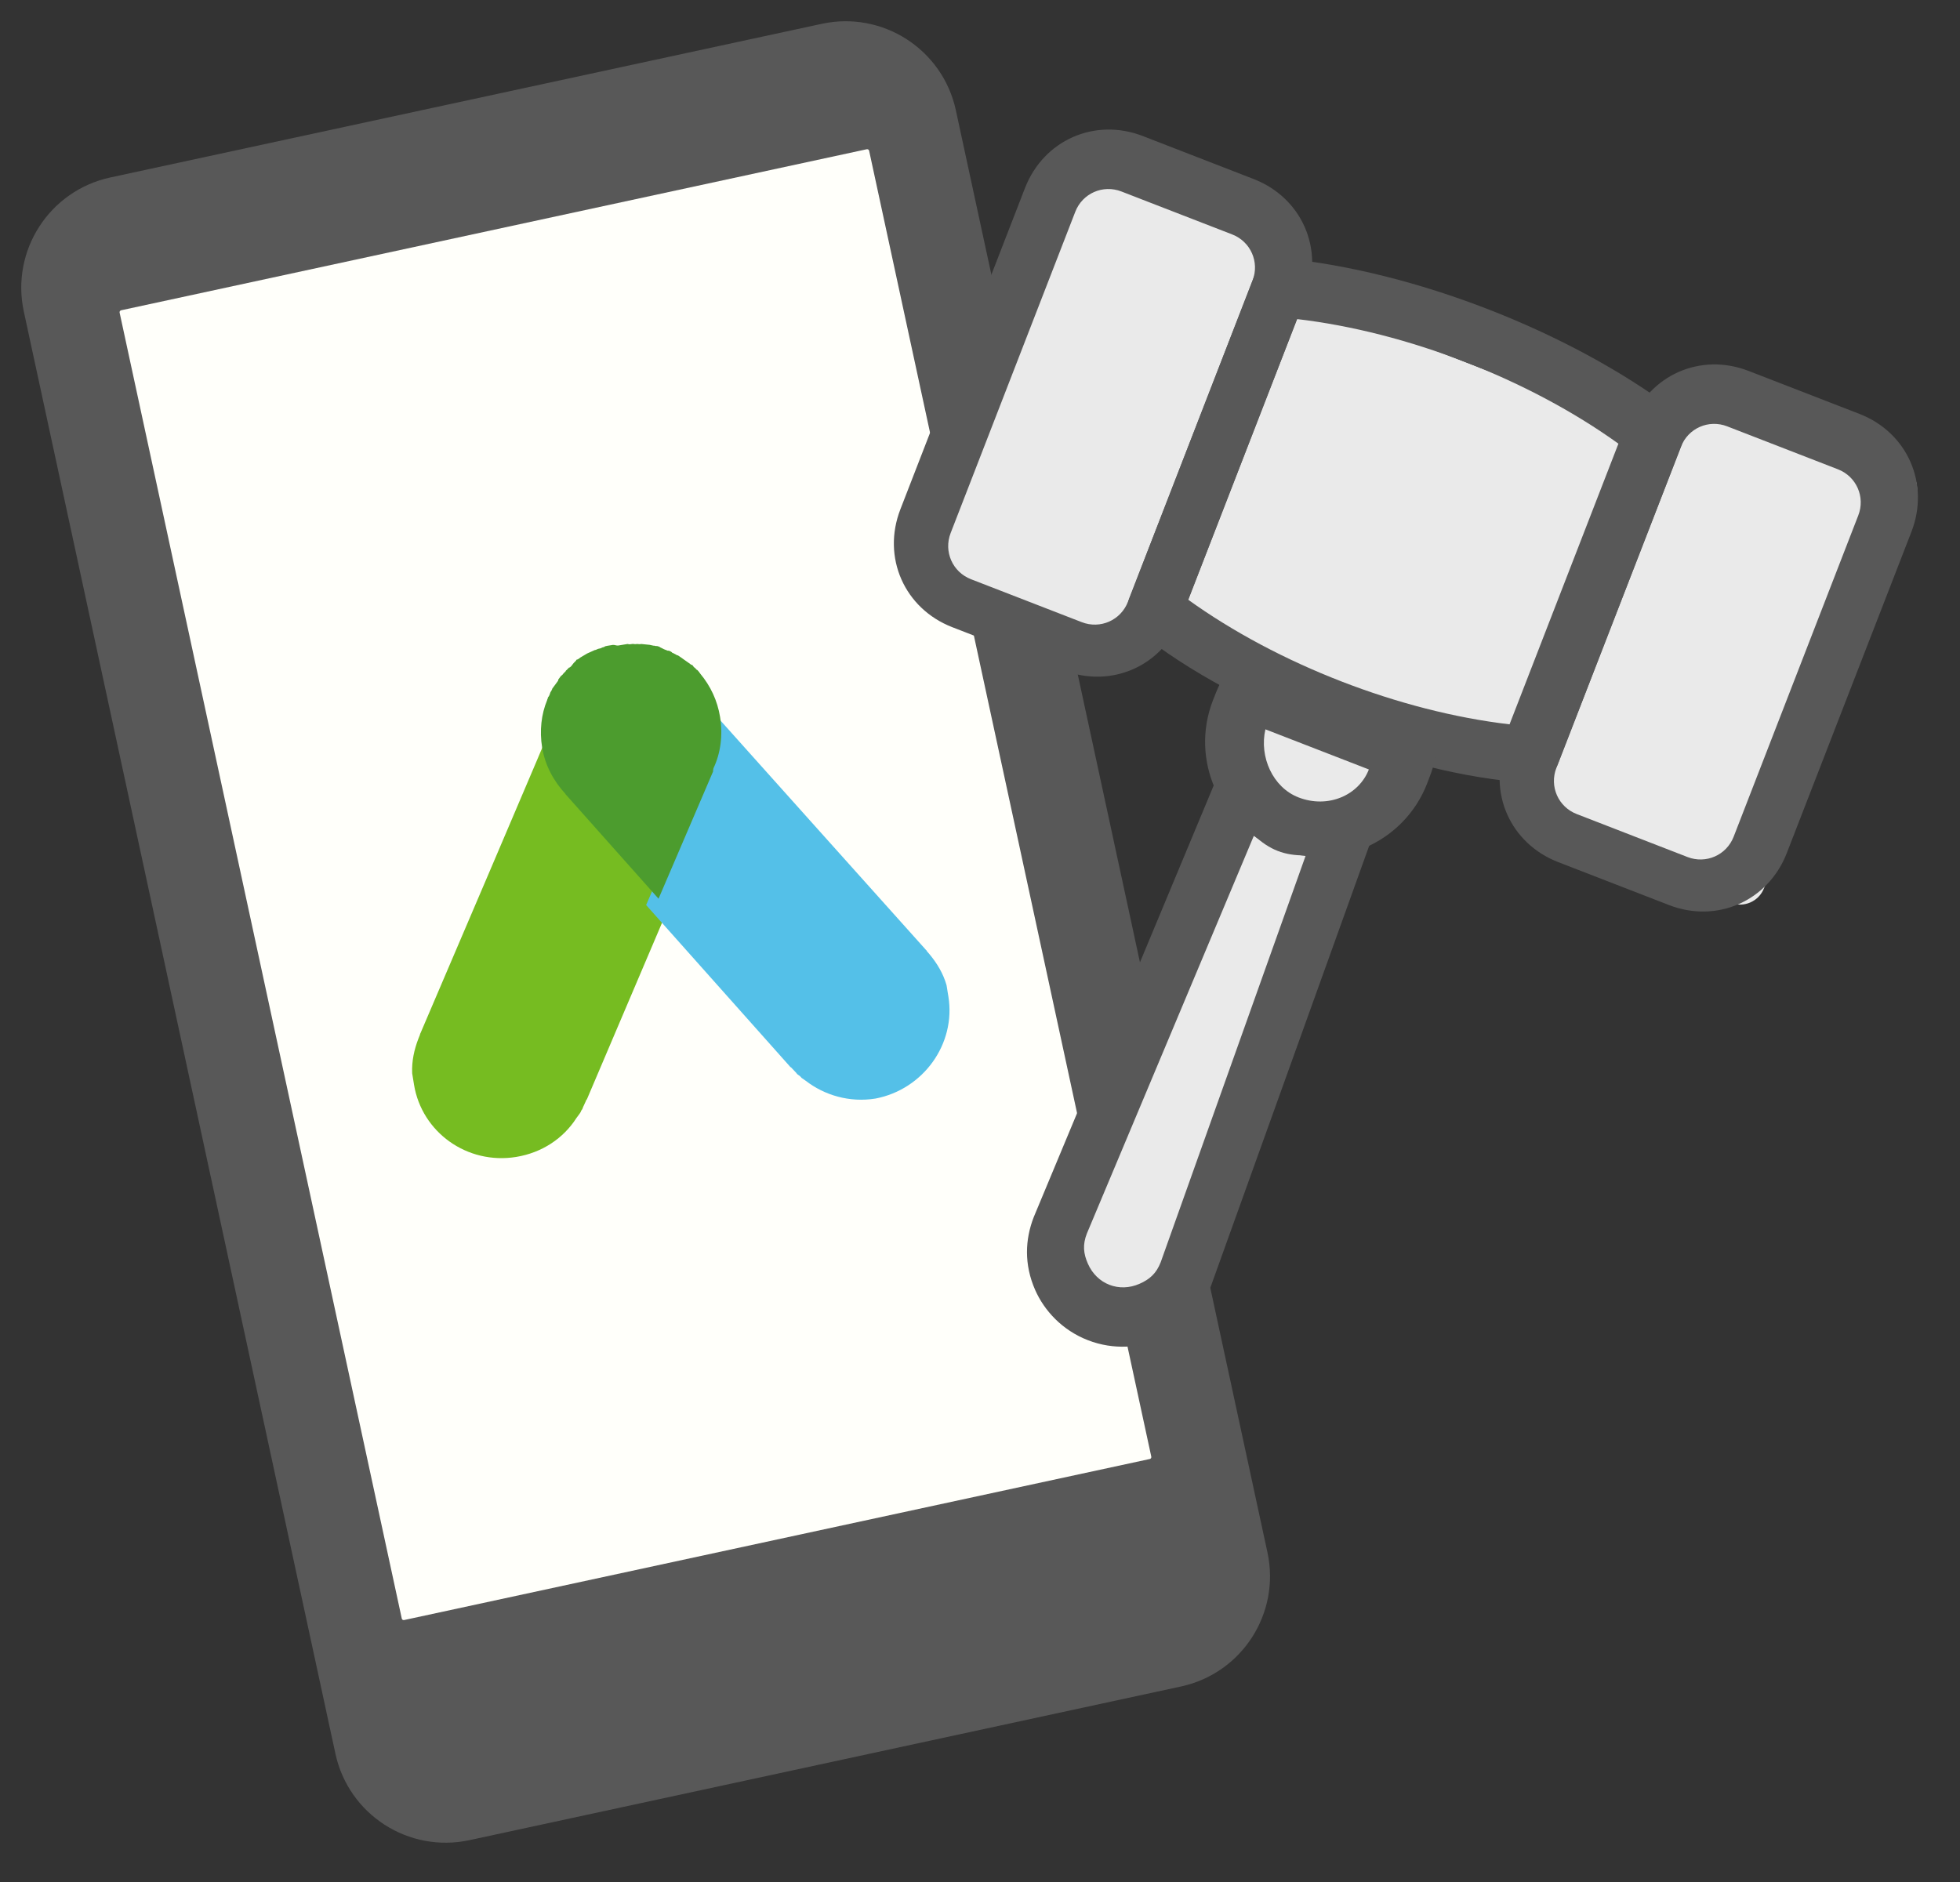<svg width="76" height="73" viewBox="0 0 76 73" fill="none" xmlns="http://www.w3.org/2000/svg">
<rect x="0" y="0" width="76" height="73" fill="#333333" stroke="none"/>
<path d="M31.863 0.924L4.277 6.883C1.914 7.393 0.413 9.721 0.924 12.084L13.006 68.014C13.516 70.377 15.844 71.878 18.207 71.367L45.792 65.408C48.156 64.898 49.657 62.57 49.146 60.207L37.064 4.277C36.554 1.914 34.226 0.413 31.863 0.924Z" fill="#585858"/>
<path d="M15.579 62.773L4.638 12.125C4.629 12.085 4.656 12.043 4.696 12.034L33.61 5.788C33.651 5.78 33.692 5.806 33.701 5.847L44.642 56.495C44.65 56.535 44.624 56.577 44.584 56.585L15.669 62.831C15.626 62.841 15.588 62.813 15.579 62.773Z" fill="#FFFFFA"/>
<path d="M22.407 30.963C21.958 30.498 21.627 29.873 21.515 29.185C21.412 28.551 21.486 27.945 21.709 27.372C21.571 27.762 16.304 40.071 16.304 40.071C16.304 40.071 16.281 40.103 16.285 40.13C16.266 40.19 16.243 40.222 16.224 40.282C16.062 40.704 15.962 41.145 15.982 41.622L15.986 41.65C15.991 41.677 16 41.732 16.004 41.76C16.009 41.787 16.013 41.815 16.022 41.87C16.027 41.898 16.027 41.898 16.031 41.925C16.04 41.98 16.045 42.008 16.053 42.063C16.353 43.909 18.111 45.179 20.014 44.87C21.021 44.706 21.849 44.147 22.353 43.358C22.353 43.358 22.353 43.358 22.377 43.326C22.4 43.294 22.424 43.262 22.447 43.23L22.471 43.198C22.494 43.166 22.518 43.134 22.537 43.074C22.56 43.042 22.56 43.042 22.584 43.01C22.579 42.982 22.607 42.978 22.603 42.95C22.645 42.859 22.688 42.767 22.73 42.675C22.73 42.675 22.726 42.648 22.754 42.643L26.038 34.926L22.524 30.972C22.444 31.013 22.412 30.99 22.407 30.963Z" fill="#76BC21"/>
<path d="M36.774 38.646C36.765 38.591 36.756 38.536 36.751 38.508C36.747 38.481 36.747 38.481 36.742 38.453C36.738 38.426 36.733 38.398 36.725 38.343C36.72 38.316 36.711 38.261 36.707 38.233L36.702 38.206C36.57 37.747 36.334 37.362 36.047 37.014C36.01 36.963 35.977 36.94 35.94 36.89C35.935 36.862 35.903 36.839 35.903 36.839C35.903 36.839 26.981 26.882 26.698 26.561C27.087 27.006 27.355 27.584 27.457 28.216C27.569 28.904 27.447 29.573 27.171 30.183C27.175 30.21 27.151 30.242 27.151 30.242L25.054 35.101L30.633 41.366C30.633 41.366 30.637 41.393 30.666 41.389C30.735 41.462 30.805 41.535 30.875 41.609C30.879 41.636 30.907 41.632 30.912 41.659C30.944 41.682 30.944 41.682 30.977 41.705C31.009 41.728 31.042 41.751 31.079 41.802L31.112 41.825C31.144 41.847 31.177 41.87 31.209 41.893C31.209 41.893 31.209 41.893 31.242 41.916C31.968 42.476 32.94 42.77 33.952 42.605C35.8 42.249 37.073 40.489 36.774 38.646Z" fill="#54C0E8"/>
<path d="M27.662 29.802C27.945 29.211 28.035 28.508 27.922 27.809C27.817 27.166 27.551 26.606 27.152 26.126C27.147 26.098 27.119 26.102 27.114 26.074C27.11 26.046 27.081 26.051 27.077 26.023C27.044 26 27.039 25.972 27.011 25.976C27.006 25.948 26.978 25.953 26.973 25.925C26.94 25.902 26.907 25.878 26.87 25.827C26.865 25.799 26.837 25.804 26.832 25.776C26.808 25.808 26.804 25.78 26.771 25.757C26.738 25.734 26.738 25.734 26.705 25.71C26.672 25.687 26.639 25.664 26.606 25.64C26.573 25.617 26.573 25.617 26.54 25.594C26.507 25.57 26.507 25.57 26.474 25.547C26.441 25.524 26.408 25.5 26.375 25.477L26.342 25.454C26.309 25.43 26.276 25.407 26.248 25.412L26.215 25.388C26.182 25.365 26.121 25.346 26.088 25.323C26.088 25.323 26.059 25.327 26.055 25.299C26.022 25.276 25.989 25.253 25.927 25.234C25.927 25.234 25.927 25.234 25.899 25.239C25.837 25.22 25.804 25.197 25.743 25.178C25.71 25.154 25.649 25.136 25.616 25.112C25.616 25.112 25.587 25.117 25.583 25.089C25.521 25.07 25.488 25.047 25.431 25.056C25.431 25.056 25.37 25.038 25.342 25.042C25.28 25.023 25.252 25.028 25.19 25.009C25.072 25 24.982 24.986 24.864 24.976C24.864 24.976 24.864 24.976 24.835 24.981C24.779 24.99 24.717 24.971 24.689 24.976C24.689 24.976 24.689 24.976 24.66 24.981C24.604 24.99 24.57 24.966 24.514 24.976C24.514 24.976 24.514 24.976 24.485 24.98C24.428 24.99 24.4 24.994 24.338 24.976C24.31 24.98 24.31 24.98 24.31 24.98C24.253 24.989 24.225 24.994 24.168 25.003L24.139 25.008C24.083 25.017 24.026 25.026 23.969 25.036C23.912 25.045 23.818 25.003 23.761 25.012L23.732 25.017C23.675 25.026 23.647 25.03 23.59 25.04L23.562 25.044C23.505 25.054 23.448 25.063 23.424 25.095C23.424 25.095 23.424 25.095 23.396 25.1C23.339 25.109 23.315 25.142 23.258 25.151C23.258 25.151 23.258 25.151 23.23 25.156C23.173 25.165 23.12 25.202 23.092 25.207C23.092 25.207 23.092 25.207 23.064 25.211C22.954 25.258 22.874 25.3 22.764 25.346C22.712 25.383 22.684 25.388 22.631 25.425C22.579 25.462 22.55 25.467 22.498 25.504C22.446 25.541 22.422 25.574 22.365 25.583C22.365 25.583 22.337 25.588 22.341 25.616C22.317 25.648 22.265 25.686 22.241 25.718C22.169 25.816 22.145 25.848 22.093 25.886C22.093 25.886 22.093 25.886 22.065 25.89C22.041 25.923 21.989 25.96 21.965 25.993C21.965 25.993 21.936 25.997 21.941 26.025C21.917 26.058 21.865 26.095 21.841 26.128L21.817 26.16C21.793 26.193 21.765 26.197 21.741 26.23L21.717 26.262C21.693 26.295 21.669 26.328 21.645 26.36C21.65 26.388 21.65 26.388 21.626 26.421C21.602 26.453 21.602 26.453 21.578 26.486C21.554 26.518 21.53 26.551 21.506 26.584C21.482 26.616 21.482 26.616 21.458 26.649C21.434 26.681 21.434 26.681 21.411 26.714C21.415 26.742 21.387 26.747 21.391 26.774C21.367 26.807 21.343 26.84 21.324 26.9C21.329 26.928 21.3 26.933 21.305 26.961C21.281 26.993 21.285 27.021 21.257 27.026C21.262 27.054 21.233 27.058 21.238 27.087C21.242 27.114 21.214 27.119 21.218 27.147C20.987 27.701 20.917 28.344 21.021 28.987C21.135 29.686 21.467 30.292 21.927 30.792C21.932 30.82 21.965 30.843 21.965 30.843L25.535 34.855L27.651 29.919C27.642 29.863 27.666 29.831 27.662 29.802Z" fill="#4C9C2E"/>
<rect x="41.717" y="5.576" width="8.525" height="18.268" rx="1" transform="rotate(21.196 41.717 5.576)" fill="#EAEAEA"/>
<rect x="63.545" y="16.653" width="13.396" height="14.614" rx="1" transform="rotate(111.196 63.545 16.653)" fill="#EAEAEA"/>
<rect x="55.921" y="22.84" width="30.446" height="4.871" rx="1" transform="rotate(111.196 55.921 22.84)" fill="#EAEAEA"/>
<rect x="65.561" y="14.823" width="9.743" height="18.268" rx="1" transform="rotate(21.196 65.561 14.823)" fill="#EAEAEA"/>
<path d="M51.321 28.424C48.599 27.369 46.133 26.083 44.119 24.478C43.745 24.169 43.625 23.628 43.791 23.198L48.623 10.738C48.79 10.308 49.243 9.99 49.728 10.013C54.811 10.502 60.826 12.834 64.909 15.9C65.284 16.21 65.403 16.751 65.237 17.181L60.405 29.641C60.238 30.07 59.785 30.389 59.3 30.366C56.731 30.193 54.042 29.48 51.321 28.424ZM46.074 23.26C49.552 25.762 54.279 27.595 58.534 28.092L62.755 17.207C59.277 14.705 54.551 12.872 50.295 12.375L46.074 23.26Z" fill="#585858"/>
<path d="M64.713 35.1L60.416 33.434C58.555 32.712 57.678 30.724 58.4 28.863L63.232 16.403C63.954 14.541 65.942 13.664 67.803 14.386L72.1 16.052C73.962 16.774 74.838 18.762 74.117 20.624L69.284 33.084C68.562 34.946 66.575 35.822 64.713 35.1ZM66.97 16.534C66.254 16.257 65.459 16.607 65.181 17.323L60.349 29.783C60.072 30.5 60.422 31.295 61.139 31.572L65.435 33.239C66.151 33.516 66.946 33.166 67.224 32.449L72.056 19.989C72.334 19.273 71.983 18.478 71.267 18.201L66.97 16.534Z" fill="#585858"/>
<path d="M41.225 25.992L36.929 24.326C35.067 23.604 34.19 21.616 34.912 19.754L39.744 7.294C40.466 5.432 42.454 4.555 44.316 5.277L48.612 6.944C50.474 7.666 51.351 9.653 50.629 11.515L45.797 23.975C45.075 25.837 43.087 26.714 41.225 25.992ZM43.482 7.426C42.766 7.148 41.971 7.499 41.694 8.215L36.861 20.675C36.584 21.391 36.935 22.186 37.651 22.464L41.947 24.13C42.663 24.408 43.458 24.057 43.736 23.341L48.568 10.881C48.846 10.165 48.495 9.37 47.779 9.092L43.482 7.426Z" fill="#585858"/>
<path d="M42.186 51.978C41.184 51.59 40.491 50.827 40.14 50.032C39.702 49.038 39.749 48.068 40.082 47.208L47.176 30.189C47.343 29.759 47.741 29.584 48.083 29.551C48.425 29.519 48.854 29.686 49.173 30.139C49.667 30.99 50.812 31.434 51.751 31.139C52.148 30.963 52.578 31.13 52.952 31.44C53.183 31.694 53.303 32.235 53.192 32.521L46.956 49.874C46.568 50.877 45.948 51.625 45.01 51.92C44.215 52.271 43.189 52.367 42.186 51.978ZM48.626 32.398L42.143 47.843C41.976 48.272 42.008 48.614 42.184 49.012C42.534 49.807 43.394 50.14 44.188 49.789C44.586 49.614 44.84 49.383 45.007 48.953L50.631 33.176C49.804 33.185 49.231 32.962 48.626 32.398Z" fill="#585858"/>
<path d="M49.573 32.931C47.281 32.042 46.142 29.458 47.03 27.167C47.197 26.737 47.364 26.308 47.673 25.933C47.983 25.559 48.524 25.439 49.097 25.662C50.903 26.527 52.908 27.305 54.825 27.883C55.255 28.05 55.717 28.558 55.694 29.044C55.67 29.529 55.504 29.959 55.337 30.388C54.448 32.68 51.864 33.819 49.573 32.931ZM49.067 28.286C48.822 29.345 49.348 30.537 50.35 30.926C51.496 31.37 52.689 30.844 53.078 29.842C51.789 29.342 50.356 28.786 49.067 28.286Z" fill="#585858"/>
</svg>
